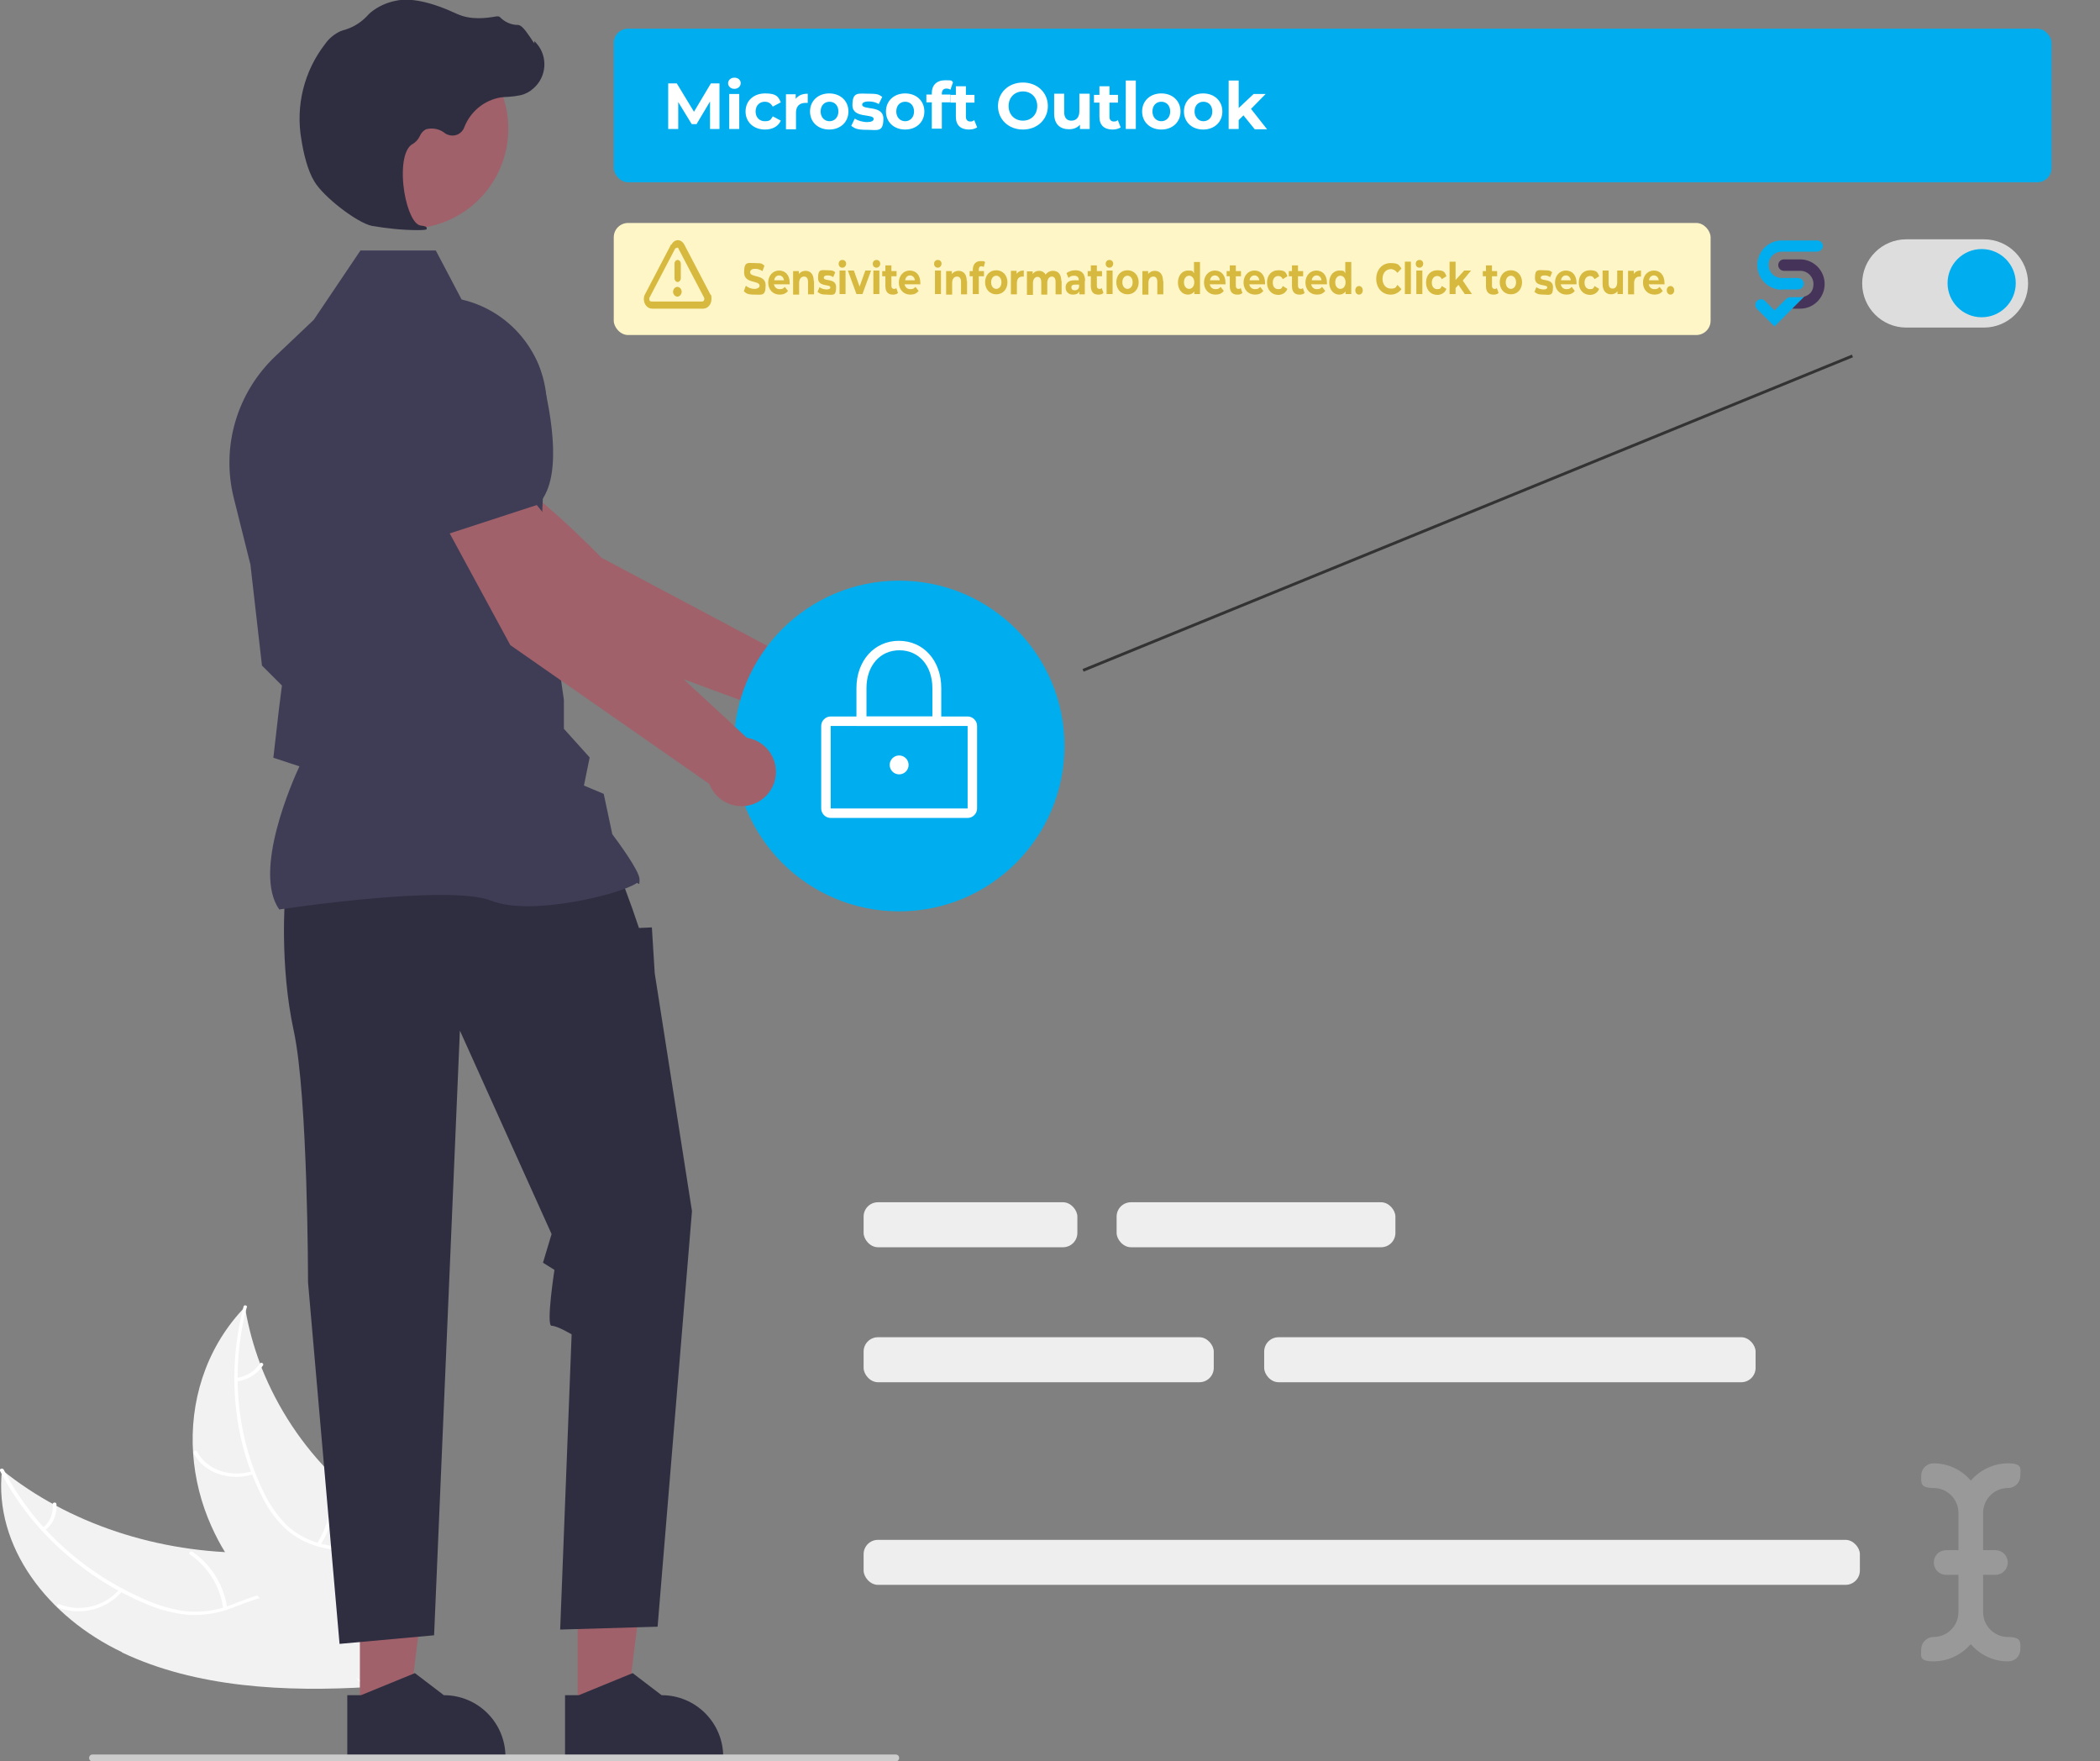 <?xml version="1.0" encoding="UTF-8"?>
<svg id="Laag_1" data-name="Laag 1" xmlns="http://www.w3.org/2000/svg" version="1.1" viewBox="0 0 732.9 614.6">
  <rect x="0" y="0" width="732.9" height="614.6" fill="#808080" stroke="none"/>
  <defs>
    <style>
      .cls-1 {
        fill: #eee;
      }

      .cls-1, .cls-2, .cls-3, .cls-4, .cls-5, .cls-6, .cls-7, .cls-8, .cls-9, .cls-10, .cls-11, .cls-12, .cls-13 {
        stroke-width: 0px;
      }

      .cls-2 {
        fill: #00aeef;
      }

      .cls-3 {
        fill: #d6b93e;
      }

      .cls-4 {
        fill: #fff6c7;
      }

      .cls-5 {
        fill: #a0616a;
      }

      .cls-6 {
        fill: #46335a;
      }

      .cls-7 {
        fill: #999;
      }

      .cls-8 {
        fill: #3f3d56;
      }

      .cls-9 {
        fill: #ddd;
      }

      .cls-10 {
        fill: #f2f2f2;
      }

      .cls-11 {
        fill: #2f2e41;
      }

      .cls-14 {
        fill: #1d1d1b;
        stroke: #333;
        stroke-miterlimit: 10;
      }

      .cls-12 {
        fill: #ccc;
      }

      .cls-13 {
        fill: #fff;
      }
    </style>
  </defs>
  <g>
    <rect class="cls-2" x="214.2" y="10" width="501.8" height="53.6" rx="5" ry="5"/>
    <g>
      <path class="cls-13" d="M247.8,45v-9.6s-4.7,7.9-4.7,7.9h-1.7l-4.7-7.7v9.4h-3.5v-15.9h3l6,9.9,5.9-9.9h3v15.9s-3.4,0-3.4,0Z"/>
      <path class="cls-13" d="M254.1,29.1c0-1.1.9-2,2.2-2s2.2.8,2.2,1.9-.9,2-2.2,2-2.2-.9-2.2-2ZM254.5,32.8h3.5v12.2h-3.5v-12.2Z"/>
      <path class="cls-13" d="M260.2,38.9c0-3.7,2.8-6.3,6.8-6.3s4.6,1.1,5.5,3.1l-2.8,1.5c-.7-1.2-1.6-1.7-2.8-1.7-1.8,0-3.2,1.3-3.2,3.4s1.4,3.4,3.2,3.4,2.1-.5,2.8-1.7l2.8,1.5c-.9,2-2.9,3.1-5.5,3.1-4,0-6.8-2.6-6.8-6.3Z"/>
      <path class="cls-13" d="M281.9,32.6v3.3c-.3,0-.5,0-.8,0-2,0-3.3,1.1-3.3,3.4v5.8h-3.5v-12.2h3.4v1.6c.9-1.2,2.3-1.8,4.2-1.8Z"/>
      <path class="cls-13" d="M282.7,38.9c0-3.7,2.8-6.3,6.7-6.3s6.7,2.6,6.7,6.3-2.8,6.3-6.7,6.3-6.7-2.6-6.7-6.3ZM292.6,38.9c0-2.1-1.3-3.4-3.1-3.4s-3.1,1.3-3.1,3.4,1.4,3.4,3.1,3.4,3.1-1.3,3.1-3.4Z"/>
      <path class="cls-13" d="M297.1,43.9l1.2-2.5c1.1.7,2.8,1.2,4.3,1.2s2.3-.4,2.3-1.1c0-2-7.4,0-7.4-4.8s2.1-4,5.7-4,3.5.4,4.7,1.1l-1.2,2.5c-1.2-.7-2.4-.9-3.5-.9-1.6,0-2.3.5-2.3,1.1,0,2.1,7.4,0,7.4,4.9s-2.1,3.9-5.8,3.9-4.2-.6-5.3-1.3Z"/>
      <path class="cls-13" d="M309.2,38.9c0-3.7,2.8-6.3,6.7-6.3s6.7,2.6,6.7,6.3-2.8,6.3-6.7,6.3-6.7-2.6-6.7-6.3ZM319,38.9c0-2.1-1.3-3.4-3.1-3.4s-3.1,1.3-3.1,3.4,1.4,3.4,3.1,3.4,3.1-1.3,3.1-3.4Z"/>
      <path class="cls-13" d="M328.6,33h3.1v2.7h-3v9.2h-3.5v-9.2h-1.9v-2.7h1.9v-.5c0-2.8,1.7-4.5,4.7-4.5s2,.2,2.7.7l-.9,2.6c-.4-.3-.9-.4-1.4-.4-1,0-1.6.6-1.6,1.8v.5Z"/>
      <path class="cls-13" d="M341.1,44.4c-.7.5-1.8.8-2.9.8-2.9,0-4.6-1.5-4.6-4.4v-5h-1.9v-2.7h1.9v-3h3.5v3h3v2.7h-3v5c0,1,.6,1.6,1.5,1.6s1-.2,1.4-.5l1,2.5Z"/>
      <path class="cls-13" d="M348.3,37c0-4.7,3.7-8.2,8.7-8.2s8.7,3.5,8.7,8.2-3.7,8.2-8.7,8.2-8.7-3.5-8.7-8.2ZM362,37c0-3-2.1-5.1-5-5.1s-5,2.1-5,5.1,2.1,5.1,5,5.1,5-2.1,5-5.1Z"/>
      <path class="cls-13" d="M380.3,32.8v12.2h-3.4v-1.5c-.9,1.1-2.3,1.6-3.8,1.6-3.1,0-5.2-1.7-5.2-5.5v-6.9h3.5v6.4c0,2,.9,3,2.5,3s2.8-1,2.8-3.3v-6.1h3.5Z"/>
      <path class="cls-13" d="M391.2,44.4c-.7.5-1.8.8-2.9.8-2.9,0-4.6-1.5-4.6-4.4v-5h-1.9v-2.7h1.9v-3h3.5v3h3v2.7h-3v5c0,1,.6,1.6,1.5,1.6s1-.2,1.4-.5l1,2.5Z"/>
      <path class="cls-13" d="M392.9,28.1h3.5v16.9h-3.5v-16.9Z"/>
      <path class="cls-13" d="M398.6,38.9c0-3.7,2.8-6.3,6.7-6.3s6.7,2.6,6.7,6.3-2.8,6.3-6.7,6.3-6.7-2.6-6.7-6.3ZM408.4,38.9c0-2.1-1.3-3.4-3.1-3.4s-3.1,1.3-3.1,3.4,1.4,3.4,3.1,3.4,3.1-1.3,3.1-3.4Z"/>
      <path class="cls-13" d="M413.2,38.9c0-3.7,2.8-6.3,6.7-6.3s6.7,2.6,6.7,6.3-2.8,6.3-6.7,6.3-6.7-2.6-6.7-6.3ZM423.1,38.9c0-2.1-1.3-3.4-3.1-3.4s-3.1,1.3-3.1,3.4,1.4,3.4,3.1,3.4,3.1-1.3,3.1-3.4Z"/>
      <path class="cls-13" d="M434,40.2l-1.7,1.7v3.1h-3.5v-16.9h3.5v9.6l5.2-4.9h4.2l-5.1,5.2,5.6,7.1h-4.3l-3.9-4.8Z"/>
    </g>
  </g>
  <path class="cls-10" d="M42.6,576.5c-25.7-12.2-44.9-36.7-41.9-63.6,23.1,18.7,54.5,29.1,86.9,28.9,12.6,0,26.8-1.4,35.9,5.7,5.7,4.4,8.3,11.4,8.6,18.4.3,7-1.4,14-3,21l.5,1.7c-30.2,1.9-61.3.2-87-12Z"/>
  <path class="cls-13" d="M1.3,512.8c9.9,19.4,27.2,35.6,48.6,45,4.7,2.2,9.7,3.7,14.8,4.4,5.2.5,10.5-.1,15.4-2,4.7-1.7,9.2-3.8,14.2-4.5,4.9-.7,9.8.7,13.7,3.7,4.6,3.5,7.3,8.5,9.8,13.4,2.7,5.4,5.5,11.1,10.8,14.8.6.4-.3,1.4-.9.9-9.3-6.5-10.7-18.1-18.1-25.9-3.5-3.6-8.3-6.3-14-5.9-5,.4-9.8,2.6-14.5,4.3-4.8,1.9-9.9,2.7-15,2.5-5.2-.5-10.2-1.7-15-3.8-10.4-4.3-20-10.3-28.4-17.7-9.3-8.1-17-17.8-22.7-28.8-.3-.7.9-1.1,1.3-.4h0Z"/>
  <path class="cls-13" d="M42.8,555.1c-5.5,6.5-14.6,8.9-22.6,5.8-.7-.3-.1-1.4.6-1.1,7.4,2.9,15.9.7,21-5.4.5-.6,1.5,0,1,.7h0Z"/>
  <path class="cls-13" d="M77.9,561.3c-1-7.7-5.2-14.5-11.6-18.9-.6-.5.3-1.4.9-.9,6.6,4.5,11,11.7,12.1,19.7,0,.8-1.2.9-1.3.1h0Z"/>
  <path class="cls-13" d="M14.9,533.1c2.5-1.9,3.8-5,3.5-8.2-.1-.7,1.2-.9,1.3-.1.3,3.5-1.1,6.9-3.9,9.1-.3.2-.6.3-.9.1-.2-.2-.3-.5,0-.8,0,0,0,0,0,0h0Z"/>
  <path class="cls-10" d="M85.5,455.9c0,.5.2.9.2,1.4,1.1,6.2,2.8,12.4,5,18.3.2.5.3.9.5,1.4,5.7,14.4,14.3,27.4,25.3,38.2,4.5,4.4,9.3,8.5,14.5,12.1,7.2,5.1,15.4,10,20,16.9.5.7.9,1.4,1.3,2.2l-20.4,41.3c0,0-.2.2-.3.2l-.7,1.7c-.3-.2-.6-.4-.9-.5-.2,0-.3-.2-.5-.3-.1,0-.2-.1-.3-.2,0,0,0,0,0,0-.1,0-.2-.1-.3-.2-1.6-1-3.2-2.1-4.9-3.1t0,0c-12.3-8-23.8-17.1-33.2-27.5-.3-.3-.6-.6-.9-1-4.2-4.7-8-9.8-11.3-15.1-1.8-2.9-3.4-6-4.8-9.1-3.6-8-5.8-16.7-6.4-25.5-1.2-17.6,4.1-35.9,17.1-50,.3-.4.7-.7,1-1.1Z"/>
  <path class="cls-13" d="M86.1,456.2c-5.7,21.8-3.7,44.8,5.9,64.4,2,4.3,4.8,8.3,8.2,11.7,3.6,3.3,8.1,5.6,12.9,6.6,4.6,1.1,9.5,1.7,13.7,3.8,4.1,2.1,7,6,7.8,10.5,1,5.5-.3,11.1-1.7,16.6-1.6,6.1-3.4,12.4-1.9,18.4.2.7-1.1,1-1.3.3-2.6-10.5,4.3-21.1,4-31.7-.1-5-1.9-9.8-6.5-12.5-4-2.4-9.1-3.1-13.8-4.1-4.7-.9-9.2-3-12.9-6-3.6-3.2-6.5-7-8.7-11.3-4.9-9.5-8.1-19.7-9.3-30.3-1.5-12.3-.6-24.7,2.5-36.7.2-.8,1.4-.4,1.2.3h0Z"/>
  <path class="cls-13" d="M88.4,514.4c-8.4,2.6-17.3-.5-20.8-7.3-.3-.7.9-1.3,1.2-.6,3.3,6.4,11.6,9.2,19.4,6.8.8-.3,1.1.9.2,1.1h0Z"/>
  <path class="cls-13" d="M110.6,538.6c4.3-6.6,5.8-14.6,4.1-22.3-.2-.7,1.1-1,1.3-.3,1.8,8,.3,16.4-4.3,23.2-.4.7-1.5,0-1.1-.6Z"/>
  <path class="cls-13" d="M82.5,480.8c3.3-.4,6.3-2.2,8.2-5,.4-.7,1.5,0,1.1.6-2,3.1-5.4,5.1-9,5.6-.4,0-.7,0-.8-.4,0-.3.2-.7.5-.7h0Z"/>
  <path class="cls-5" d="M146.8,179.2l34.8,36.9,80.9,29.7,9.7-18.1-62.3-33.1s-28.1-29.3-44.7-35.4l-18.4,20Z"/>
  <circle class="cls-5" cx="270.9" cy="238.4" r="12"/>
  <path class="cls-8" d="M173.8,161.3l-24.9,21.9h-.1c-11.6,3-28.2-10.6-40.2-22.6-8.2-8.2-8.6-21.3-1-30h0c5.6-6.3,14.2-8.9,22.3-6.7l20.2,5.6,23.7,31.8Z"/>
  <polygon class="cls-5" points="201.6 597.1 218.7 597.1 226.9 531.1 201.6 531.1 201.6 597.1"/>
  <path class="cls-11" d="M197.2,591.5h4.8s18.8-7.7,18.8-7.7l10.1,7.7h0c11.9,0,21.5,9.6,21.5,21.5v.7h-55.2s0-22.2,0-22.2Z"/>
  <polygon class="cls-5" points="125.6 597.1 142.7 597.1 150.9 531.1 125.6 531.1 125.6 597.1"/>
  <path class="cls-11" d="M121.2,591.5h4.8s18.8-7.7,18.8-7.7l10.1,7.7h0c11.9,0,21.5,9.6,21.5,21.5v.7h-55.2s0-22.2,0-22.2Z"/>
  <path class="cls-11" d="M99.5,312.6s-2,24,3,47,5,87.8,5,87.8l11,126.2,33-3,9-211,32,71-3,10,4,2.5s-3,19.5-1,19.5,7,3,7,3l-4,103,34-1,12-145-13-83-1-16-4.5.2-2.3-6.7-4.2-11.5-117,7Z"/>
  <path class="cls-8" d="M97.7,317.6l-.2-.2c-9.5-13.3,4.8-45.3,7-50l-9.1-3,2-17.4,1-7.8-7-7v-.2s-4-35-4-35l-5.8-23.2c-4.5-17.9,1.1-36.8,14.5-49.5l13.4-12.7,16.3-24.2h26.3l9,17.1c18.1,4.2,30.6,20.7,29.7,39.2l-2,44.8,8,55.7v10.1s9,10,9,10l-2,9.8,6.9,2.9,3,14.1c1.3,1.7,9.5,12.7,9.5,15.7s-.3.9-1.1,1.4c-5.6,3.8-36.8,11.6-50.6,6.1-14.7-5.9-73.2,2.9-73.7,3h-.3Z"/>
  <path class="cls-12" d="M313.8,613.4c0,.7-.5,1.2-1.2,1.2H32.3c-.7,0-1.2-.5-1.2-1.2s.5-1.2,1.2-1.2h280.3c.7,0,1.2.5,1.2,1.2h0Z"/>
  <circle class="cls-5" cx="142.5" cy="44.9" r="34.9"/>
  <path class="cls-11" d="M145.8,80.3c-5.4,0-10.8-.6-16.1-1.5-5.3-1.2-16.9-10.2-20-15.5h0c-2.4-3.9-3.8-10-4.5-14.5-2.1-11.8.9-24,8.3-33.5,1.4-2,3.3-3.5,5.5-4.5.2,0,.4-.1.6-.2,3.2-.8,6.1-2.5,8.4-4.9.4-.5.9-.9,1.4-1.4,2.5-2,5.5-3.4,8.6-4,5.1-1.2,12.4.3,21.6,4.6,4.7,2.1,9.8,1.5,13.8.8.5,0,.9,0,1.2.4,1.6,1.6,3.8,2.6,6.1,2.6,1.4,0,2.8,2.1,4.6,4.7.4.6.8,1.3,1.2,1.7v-.8c0,0,.8.9.8.9,4,4.6,3.5,11.7-1.2,15.7-1.2,1.1-2.7,1.9-4.3,2.3-1.4.3-2.9.5-4.4.6-.9,0-1.8.1-2.7.2-5.8,1-10.6,5-12.7,10.5-.9,2.3-3.4,3.4-5.7,2.5-.4-.1-.7-.3-1-.5-1.8-1.5-4.3-2-6.6-1.4-1,.5-1.7,1.3-2.2,2.4-.5,1.1-1.4,2.1-2.4,2.7-3.6,1.8-4.1,9.9-3,16.8,1.1,6.6,3.4,11.4,5.7,11.7,1.7.2,1.9.4,2.1.7v.3c.1,0,0,.3,0,.3-.2.2-1.4.3-3,.3Z"/>
  <g>
    <circle class="cls-2" cx="313.8" cy="260.3" r="57.7"/>
    <path class="cls-13" d="M337.7,285.4h-47.8c-1.8,0-3.3-1.5-3.3-3.3v-28.8c0-1.8,1.5-3.3,3.3-3.3h47.8c1.8,0,3.3,1.5,3.3,3.3v28.8c0,1.8-1.5,3.3-3.3,3.3ZM289.9,253.3v28.8h47.8v-28.8s-47.8,0-47.8,0Z"/>
    <path class="cls-13" d="M328.6,253.3h-29.7v-13.2c0-9.5,6.2-16.5,14.8-16.5s14.8,6.9,14.8,16.5v13.2ZM302.3,250h23.1v-9.9c0-7.8-4.7-13.2-11.5-13.2s-11.5,5.4-11.5,13.2v9.9Z"/>
    <circle class="cls-13" cx="313.8" cy="266.9" r="3.3"/>
  </g>
  <path class="cls-5" d="M153.9,180.5l24.2,44.6,70.7,49.3,14-15-51.8-47.9s-19.7-35.5-34.3-45.6l-22.9,14.6Z"/>
  <circle class="cls-5" cx="258.8" cy="269.3" r="12"/>
  <path class="cls-8" d="M156.1,186.4l-15.2-36.6,5.5-20.2c2.2-8.1,8.9-14.2,17.1-15.8h0c11.4-2.1,22.4,5,25.3,16.2,4.2,16.4,7.4,37.7-1.1,46.1h0c0,0-31.6,10.3-31.6,10.3Z"/>
  <rect class="cls-4" x="214.2" y="77.8" width="382.8" height="39.1" rx="5" ry="5"/>
  <g>
    <path class="cls-3" d="M259.6,101.6l.7-1.9c.8.7,1.9,1.1,3,1.1s1.8-.5,1.8-1.1c0-2-5.4-.6-5.4-4.6s1.3-3.3,3.9-3.3,2.3.3,3.2.9l-.7,1.9c-.9-.6-1.7-.8-2.6-.8-1.3,0-1.7.6-1.7,1.2,0,2,5.4.6,5.4,4.5s-1.3,3.3-3.9,3.3-2.9-.5-3.7-1.2Z"/>
    <path class="cls-3" d="M275.5,99.2h-5.4c.2,1,.9,1.7,2,1.7s1.3-.3,1.8-.8l1.1,1.4c-.7.9-1.6,1.3-2.9,1.3-2.4,0-4-1.8-4-4.2s1.6-4.2,3.8-4.2,3.7,1.6,3.7,4.3,0,.4,0,.6ZM270.1,97.8h3.5c-.1-1-.8-1.7-1.7-1.7s-1.6.7-1.7,1.7Z"/>
    <path class="cls-3" d="M284.1,98v4.7h-2.1v-4.3c0-1.3-.5-1.9-1.4-1.9s-1.7.7-1.7,2.2v4.1h-2.1v-8.2h2v1c.6-.7,1.4-1.1,2.3-1.1,1.7,0,2.9,1.1,2.9,3.6Z"/>
    <path class="cls-3" d="M285.3,101.9l.7-1.7c.6.5,1.6.8,2.5.8s1.3-.3,1.3-.7c0-1.3-4.3,0-4.3-3.3s1.2-2.7,3.3-2.7,2.1.3,2.7.7l-.7,1.7c-.7-.5-1.4-.6-2-.6-.9,0-1.3.3-1.3.8,0,1.4,4.3,0,4.3,3.3s-1.2,2.6-3.3,2.6-2.4-.4-3.1-.9Z"/>
    <path class="cls-3" d="M292.7,92c0-.7.5-1.3,1.3-1.3s1.3.6,1.3,1.3-.5,1.4-1.3,1.4-1.3-.6-1.3-1.3ZM293,94.4h2.1v8.2h-2.1v-8.2Z"/>
    <path class="cls-3" d="M304,94.4l-3,8.2h-2.1l-3-8.2h2.1l2,5.6,2-5.6h2Z"/>
    <path class="cls-3" d="M304.6,92c0-.7.5-1.3,1.3-1.3s1.3.6,1.3,1.3-.5,1.4-1.3,1.4-1.3-.6-1.3-1.3ZM304.8,94.4h2.1v8.2h-2.1v-8.2Z"/>
    <path class="cls-3" d="M313.3,102.3c-.4.4-1,.5-1.7.5-1.7,0-2.6-1-2.6-3v-3.4h-1.1v-1.8h1.1v-2h2.1v2h1.8v1.8h-1.8v3.3c0,.7.3,1.1.9,1.1s.6-.1.8-.3l.6,1.7Z"/>
    <path class="cls-3" d="M321.1,99.2h-5.4c.2,1,.9,1.7,2,1.7s1.3-.3,1.8-.8l1.1,1.4c-.7.9-1.6,1.3-2.9,1.3-2.4,0-4-1.8-4-4.2s1.6-4.2,3.8-4.2,3.7,1.6,3.7,4.3,0,.4,0,.6ZM315.8,97.8h3.5c-.1-1-.8-1.7-1.7-1.7s-1.6.7-1.7,1.7Z"/>
    <path class="cls-3" d="M326,92c0-.7.5-1.3,1.3-1.3s1.3.6,1.3,1.3-.5,1.4-1.3,1.4-1.3-.6-1.3-1.3ZM326.3,94.4h2.1v8.2h-2.1v-8.2Z"/>
    <path class="cls-3" d="M337.5,98v4.7h-2.1v-4.3c0-1.3-.5-1.9-1.4-1.9s-1.7.7-1.7,2.2v4.1h-2.1v-8.2h2v1c.6-.7,1.4-1.1,2.3-1.1,1.7,0,2.9,1.1,2.9,3.6Z"/>
    <path class="cls-3" d="M341.6,94.6h1.8v1.8h-1.8v6.2h-2.1v-6.2h-1.1v-1.8h1.1v-.4c0-1.9,1-3.1,2.7-3.1s1.2.1,1.6.4l-.5,1.7c-.2-.2-.5-.3-.8-.3-.6,0-.9.4-.9,1.2v.4Z"/>
    <path class="cls-3" d="M343.8,98.5c0-2.5,1.6-4.2,3.9-4.2s3.9,1.8,3.9,4.2-1.6,4.2-3.9,4.2-3.9-1.8-3.9-4.2ZM349.5,98.5c0-1.4-.8-2.3-1.8-2.3s-1.8.9-1.8,2.3.8,2.3,1.8,2.3,1.8-.9,1.8-2.3Z"/>
    <path class="cls-3" d="M357.3,94.3v2.2c-.2,0-.3,0-.5,0-1.1,0-1.9.7-1.9,2.3v3.9h-2.1v-8.2h2v1.1c.5-.8,1.3-1.2,2.4-1.2Z"/>
    <path class="cls-3" d="M370.5,98v4.7h-2.1v-4.3c0-1.3-.5-1.9-1.3-1.9s-1.6.7-1.6,2.2v4.1h-2.1v-4.3c0-1.3-.5-1.9-1.3-1.9s-1.6.7-1.6,2.2v4.1h-2.1v-8.2h2v.9c.5-.7,1.3-1.1,2.2-1.1s1.8.4,2.3,1.3c.6-.8,1.5-1.3,2.6-1.3,1.7,0,2.9,1.1,2.9,3.6Z"/>
    <path class="cls-3" d="M378.6,98v4.7h-1.9v-1c-.4.7-1.1,1.1-2.2,1.1-1.7,0-2.6-1.1-2.6-2.5s.9-2.5,3-2.5h1.6c0-1-.5-1.6-1.6-1.6s-1.5.3-2,.8l-.7-1.7c.8-.6,1.9-1,3.1-1,2.2,0,3.4,1.2,3.4,3.7ZM376.6,100.1v-.8h-1.4c-1,0-1.3.4-1.3,1s.4,1,1.2,1,1.3-.4,1.5-1.1Z"/>
    <path class="cls-3" d="M385,102.3c-.4.4-1,.5-1.7.5-1.7,0-2.6-1-2.6-3v-3.4h-1.1v-1.8h1.1v-2h2.1v2h1.8v1.8h-1.8v3.3c0,.7.3,1.1.9,1.1s.6-.1.8-.3l.6,1.7Z"/>
    <path class="cls-3" d="M385.9,92c0-.7.5-1.3,1.3-1.3s1.3.6,1.3,1.3-.5,1.4-1.3,1.4-1.3-.6-1.3-1.3ZM386.2,94.4h2.1v8.2h-2.1v-8.2Z"/>
    <path class="cls-3" d="M389.6,98.5c0-2.5,1.6-4.2,3.9-4.2s3.9,1.8,3.9,4.2-1.6,4.2-3.9,4.2-3.9-1.8-3.9-4.2ZM395.3,98.5c0-1.4-.8-2.3-1.8-2.3s-1.8.9-1.8,2.3.8,2.3,1.8,2.3,1.8-.9,1.8-2.3Z"/>
    <path class="cls-3" d="M406,98v4.7h-2.1v-4.3c0-1.3-.5-1.9-1.4-1.9s-1.7.7-1.7,2.2v4.1h-2.1v-8.2h2v1c.6-.7,1.4-1.1,2.3-1.1,1.7,0,2.9,1.1,2.9,3.6Z"/>
    <path class="cls-3" d="M418.8,91.3v11.3h-2v-.9c-.5.7-1.3,1.1-2.2,1.1-2,0-3.5-1.7-3.5-4.2s1.5-4.2,3.5-4.2,1.6.3,2.1,1v-4h2.1ZM416.8,98.5c0-1.4-.8-2.3-1.8-2.3s-1.8.9-1.8,2.3.8,2.3,1.8,2.3,1.8-.9,1.8-2.3Z"/>
    <path class="cls-3" d="M427.6,99.2h-5.4c.2,1,.9,1.7,2,1.7s1.3-.3,1.8-.8l1.1,1.4c-.7.9-1.6,1.3-2.9,1.3-2.4,0-4-1.8-4-4.2s1.6-4.2,3.8-4.2,3.7,1.6,3.7,4.3,0,.4,0,.6ZM422.2,97.8h3.5c-.1-1-.8-1.7-1.7-1.7s-1.6.7-1.7,1.7Z"/>
    <path class="cls-3" d="M433.5,102.3c-.4.4-1,.5-1.7.5-1.7,0-2.6-1-2.6-3v-3.4h-1.1v-1.8h1.1v-2h2.1v2h1.8v1.8h-1.8v3.3c0,.7.3,1.1.9,1.1s.6-.1.8-.3l.6,1.7Z"/>
    <path class="cls-3" d="M441.4,99.2h-5.4c.2,1,.9,1.7,2,1.7s1.3-.3,1.8-.8l1.1,1.4c-.7.9-1.6,1.3-2.9,1.3-2.4,0-4-1.8-4-4.2s1.6-4.2,3.8-4.2,3.7,1.6,3.7,4.3,0,.4,0,.6ZM436,97.8h3.5c-.1-1-.8-1.7-1.7-1.7s-1.6.7-1.7,1.7Z"/>
    <path class="cls-3" d="M442.2,98.5c0-2.5,1.6-4.2,3.9-4.2s2.7.7,3.2,2.1l-1.6,1c-.4-.8-.9-1.1-1.6-1.1-1,0-1.9.8-1.9,2.3s.8,2.3,1.9,2.3,1.2-.3,1.6-1.1l1.6,1c-.5,1.3-1.7,2.1-3.2,2.1-2.3,0-3.9-1.8-3.9-4.2Z"/>
    <path class="cls-3" d="M455.2,102.3c-.4.4-1,.5-1.7.5-1.7,0-2.6-1-2.6-3v-3.4h-1.1v-1.8h1.1v-2h2.1v2h1.8v1.8h-1.8v3.3c0,.7.3,1.1.9,1.1s.6-.1.8-.3l.6,1.7Z"/>
    <path class="cls-3" d="M463,99.2h-5.4c.2,1,.9,1.7,2,1.7s1.3-.3,1.8-.8l1.1,1.4c-.7.9-1.6,1.3-2.9,1.3-2.4,0-4-1.8-4-4.2s1.6-4.2,3.8-4.2,3.7,1.6,3.7,4.3,0,.4,0,.6ZM457.7,97.8h3.5c-.1-1-.8-1.7-1.7-1.7s-1.6.7-1.7,1.7Z"/>
    <path class="cls-3" d="M471.6,91.3v11.3h-2v-.9c-.5.7-1.3,1.1-2.2,1.1-2,0-3.5-1.7-3.5-4.2s1.5-4.2,3.5-4.2,1.6.3,2.1,1v-4h2.1ZM469.6,98.5c0-1.4-.8-2.3-1.8-2.3s-1.8.9-1.8,2.3.8,2.3,1.8,2.3,1.8-.9,1.8-2.3Z"/>
    <path class="cls-3" d="M473,101.3c0-.9.6-1.5,1.3-1.5s1.3.6,1.3,1.5-.6,1.5-1.3,1.5-1.3-.6-1.3-1.5Z"/>
    <path class="cls-3" d="M480.3,97.3c0-3.2,2.1-5.5,5-5.5s2.9.7,3.8,1.9l-1.4,1.5c-.6-.8-1.4-1.3-2.3-1.3-1.7,0-2.9,1.4-2.9,3.4s1.2,3.4,2.9,3.4,1.7-.4,2.3-1.3l1.4,1.5c-.9,1.2-2.2,1.9-3.8,1.9-2.9,0-5-2.3-5-5.5Z"/>
    <path class="cls-3" d="M490.3,91.3h2.1v11.3h-2.1v-11.3Z"/>
    <path class="cls-3" d="M494.1,92c0-.7.5-1.3,1.3-1.3s1.3.6,1.3,1.3-.5,1.4-1.3,1.4-1.3-.6-1.3-1.3ZM494.3,94.4h2.1v8.2h-2.1v-8.2Z"/>
    <path class="cls-3" d="M497.7,98.5c0-2.5,1.6-4.2,3.9-4.2s2.7.7,3.2,2.1l-1.6,1c-.4-.8-.9-1.1-1.6-1.1-1,0-1.9.8-1.9,2.3s.8,2.3,1.9,2.3,1.2-.3,1.6-1.1l1.6,1c-.5,1.3-1.7,2.1-3.2,2.1-2.3,0-3.9-1.8-3.9-4.2Z"/>
    <path class="cls-3" d="M509,99.4l-1,1.1v2.1h-2.1v-11.3h2.1v6.4l3-3.3h2.4l-2.9,3.5,3.2,4.7h-2.5l-2.2-3.2Z"/>
    <path class="cls-3" d="M522.9,102.3c-.4.4-1,.5-1.7.5-1.7,0-2.6-1-2.6-3v-3.4h-1.1v-1.8h1.1v-2h2.1v2h1.8v1.8h-1.8v3.3c0,.7.3,1.1.9,1.1s.6-.1.8-.3l.6,1.7Z"/>
    <path class="cls-3" d="M523.4,98.5c0-2.5,1.6-4.2,3.9-4.2s3.9,1.8,3.9,4.2-1.6,4.2-3.9,4.2-3.9-1.8-3.9-4.2ZM529.1,98.5c0-1.4-.8-2.3-1.8-2.3s-1.8.9-1.8,2.3.8,2.3,1.8,2.3,1.8-.9,1.8-2.3Z"/>
    <path class="cls-3" d="M535.5,101.9l.7-1.7c.6.5,1.6.8,2.5.8s1.3-.3,1.3-.7c0-1.3-4.3,0-4.3-3.3s1.2-2.7,3.3-2.7,2.1.3,2.7.7l-.7,1.7c-.7-.5-1.4-.6-2-.6-.9,0-1.3.3-1.3.8,0,1.4,4.3,0,4.3,3.3s-1.2,2.6-3.3,2.6-2.4-.4-3.1-.9Z"/>
    <path class="cls-3" d="M550.1,99.2h-5.4c.2,1,.9,1.7,2,1.7s1.3-.3,1.8-.8l1.1,1.4c-.7.9-1.6,1.3-2.9,1.3-2.4,0-4-1.8-4-4.2s1.6-4.2,3.8-4.2,3.7,1.6,3.7,4.3,0,.4,0,.6ZM544.7,97.8h3.5c-.1-1-.8-1.7-1.7-1.7s-1.6.7-1.7,1.7Z"/>
    <path class="cls-3" d="M551,98.5c0-2.5,1.6-4.2,3.9-4.2s2.7.7,3.2,2.1l-1.6,1c-.4-.8-.9-1.1-1.6-1.1-1,0-1.9.8-1.9,2.3s.8,2.3,1.9,2.3,1.2-.3,1.6-1.1l1.6,1c-.5,1.3-1.7,2.1-3.2,2.1-2.3,0-3.9-1.8-3.9-4.2Z"/>
    <path class="cls-3" d="M566.4,94.4v8.2h-1.9v-1c-.5.7-1.3,1.1-2.2,1.1-1.8,0-3-1.2-3-3.7v-4.6h2.1v4.3c0,1.4.5,2,1.4,2s1.6-.7,1.6-2.2v-4.1h2.1Z"/>
    <path class="cls-3" d="M572.7,94.3v2.2c-.2,0-.3,0-.5,0-1.1,0-1.9.7-1.9,2.3v3.9h-2.1v-8.2h2v1.1c.5-.8,1.3-1.2,2.4-1.2Z"/>
    <path class="cls-3" d="M580.8,99.2h-5.4c.2,1,.9,1.7,2,1.7s1.3-.3,1.8-.8l1.1,1.4c-.7.9-1.6,1.3-2.9,1.3-2.4,0-4-1.8-4-4.2s1.6-4.2,3.8-4.2,3.7,1.6,3.7,4.3,0,.4,0,.6ZM575.4,97.8h3.5c-.1-1-.8-1.7-1.7-1.7s-1.6.7-1.7,1.7Z"/>
    <path class="cls-3" d="M581.7,101.3c0-.9.6-1.5,1.3-1.5s1.3.6,1.3,1.5-.6,1.5-1.3,1.5-1.3-.6-1.3-1.5Z"/>
  </g>
  <path class="cls-3" d="M236.1,86.6c0-.1.2-.2.3-.2s.3,0,.3.2l9.1,17.4c0,.1,0,.3,0,.4,0,.4-.3.8-.7.8h-17.8c-.4,0-.7-.3-.7-.8s0-.3,0-.4l9.1-17.4ZM234.2,85.3l-9.1,17.4c-.3.5-.4,1.1-.4,1.7,0,1.8,1.3,3.3,2.9,3.3h17.8c1.6,0,2.9-1.5,2.9-3.3s-.1-1.2-.4-1.7l-9.1-17.4c-.5-.9-1.3-1.5-2.2-1.5s-1.8.6-2.2,1.5ZM237.9,101.8c0-.9-.7-1.7-1.5-1.7s-1.5.8-1.5,1.7.7,1.7,1.5,1.7,1.5-.8,1.5-1.7ZM237.6,92c0-.7-.5-1.3-1.1-1.3s-1.1.6-1.1,1.3v5.1c0,.7.5,1.3,1.1,1.3s1.1-.6,1.1-1.3v-5.1Z"/>
  <g>
    <path class="cls-9" d="M692.4,114.3h-27.1c-8.5,0-15.4-6.9-15.4-15.4s6.9-15.4,15.4-15.4h27.1c8.5,0,15.4,6.9,15.4,15.4s-6.9,15.4-15.4,15.4Z"/>
    <circle class="cls-2" cx="691.6" cy="98.8" r="11.9"/>
  </g>
  <g>
    <path class="cls-2" d="M621.8,101h5.7c1.1,0,2-.9,2-2h0c0-1.1-.9-2-2-2h-5.7c-2.6,0-4.6-2.1-4.6-4.6h0c0-2.6,2.1-4.6,4.6-4.6h12.3c1.1,0,2-.8,2.1-1.9,0-1.1-.9-2-2-2h-12.4c-4.7,0-8.5,3.9-8.5,8.6h0c0,4.7,3.8,8.6,8.6,8.6Z"/>
    <path class="cls-2" d="M628.3,103.7h-3.5c-.5,0-.9.2-1.3.5l-4.2,4.1-3.3-3.3c-.8-.8-2-.8-2.8,0h0c-.8.8-.8,2,0,2.8l6.1,6.1,10.4-10.4h0c-.5.2-.9.2-1.4.2Z"/>
    <path class="cls-6" d="M628.3,90.5h-5.7c-1.1,0-2,.9-2,2s.9,2,2,2h5.7c2.6,0,4.6,2.1,4.6,4.6s-1.3,3.8-3.2,4.4h0l-4.2,4.2h2.8c4.7,0,8.5-3.9,8.5-8.6,0-4.7-3.8-8.6-8.6-8.6Z"/>
  </g>
  <line class="cls-14" x1="378" y1="233.9" x2="646.5" y2="124.2"/>
  <rect class="cls-1" x="301.4" y="419.5" width="74.6" height="15.7" rx="5" ry="5"/>
  <rect class="cls-1" x="389.7" y="419.5" width="97.3" height="15.7" rx="5" ry="5"/>
  <rect class="cls-1" x="301.4" y="466.6" width="122.2" height="15.7" rx="5" ry="5"/>
  <rect class="cls-1" x="441.2" y="466.6" width="171.5" height="15.7" rx="5" ry="5"/>
  <rect class="cls-1" x="301.4" y="537.3" width="347.7" height="15.7" rx="5" ry="5"/>
  <path class="cls-7" d="M705.1,575.5c0,2.4-1.9,4.2-4.3,4.2-5.2,0-9.8-2.3-13-6-3.2,3.6-7.8,6-13,6s-4.3-1.9-4.3-4.2,1.9-4.3,4.3-4.3c4.8,0,8.7-3.9,8.7-8.7v-13h-4.3c-2.4,0-4.3-1.9-4.3-4.3s1.9-4.3,4.3-4.3h4.3v-13c0-4.8-3.9-8.7-8.7-8.7s-4.3-1.9-4.3-4.3,1.9-4.3,4.3-4.3c5.2,0,9.8,2.3,13,6,3.2-3.6,7.8-6,13-6s4.3,1.9,4.3,4.3-1.9,4.3-4.3,4.3c-4.8,0-8.7,3.9-8.7,8.7v13h4.3c2.4,0,4.3,1.9,4.3,4.3s-1.9,4.3-4.3,4.3h-4.3v13c0,4.8,3.9,8.7,8.7,8.7s4.3,1.9,4.3,4.3Z"/>
</svg>